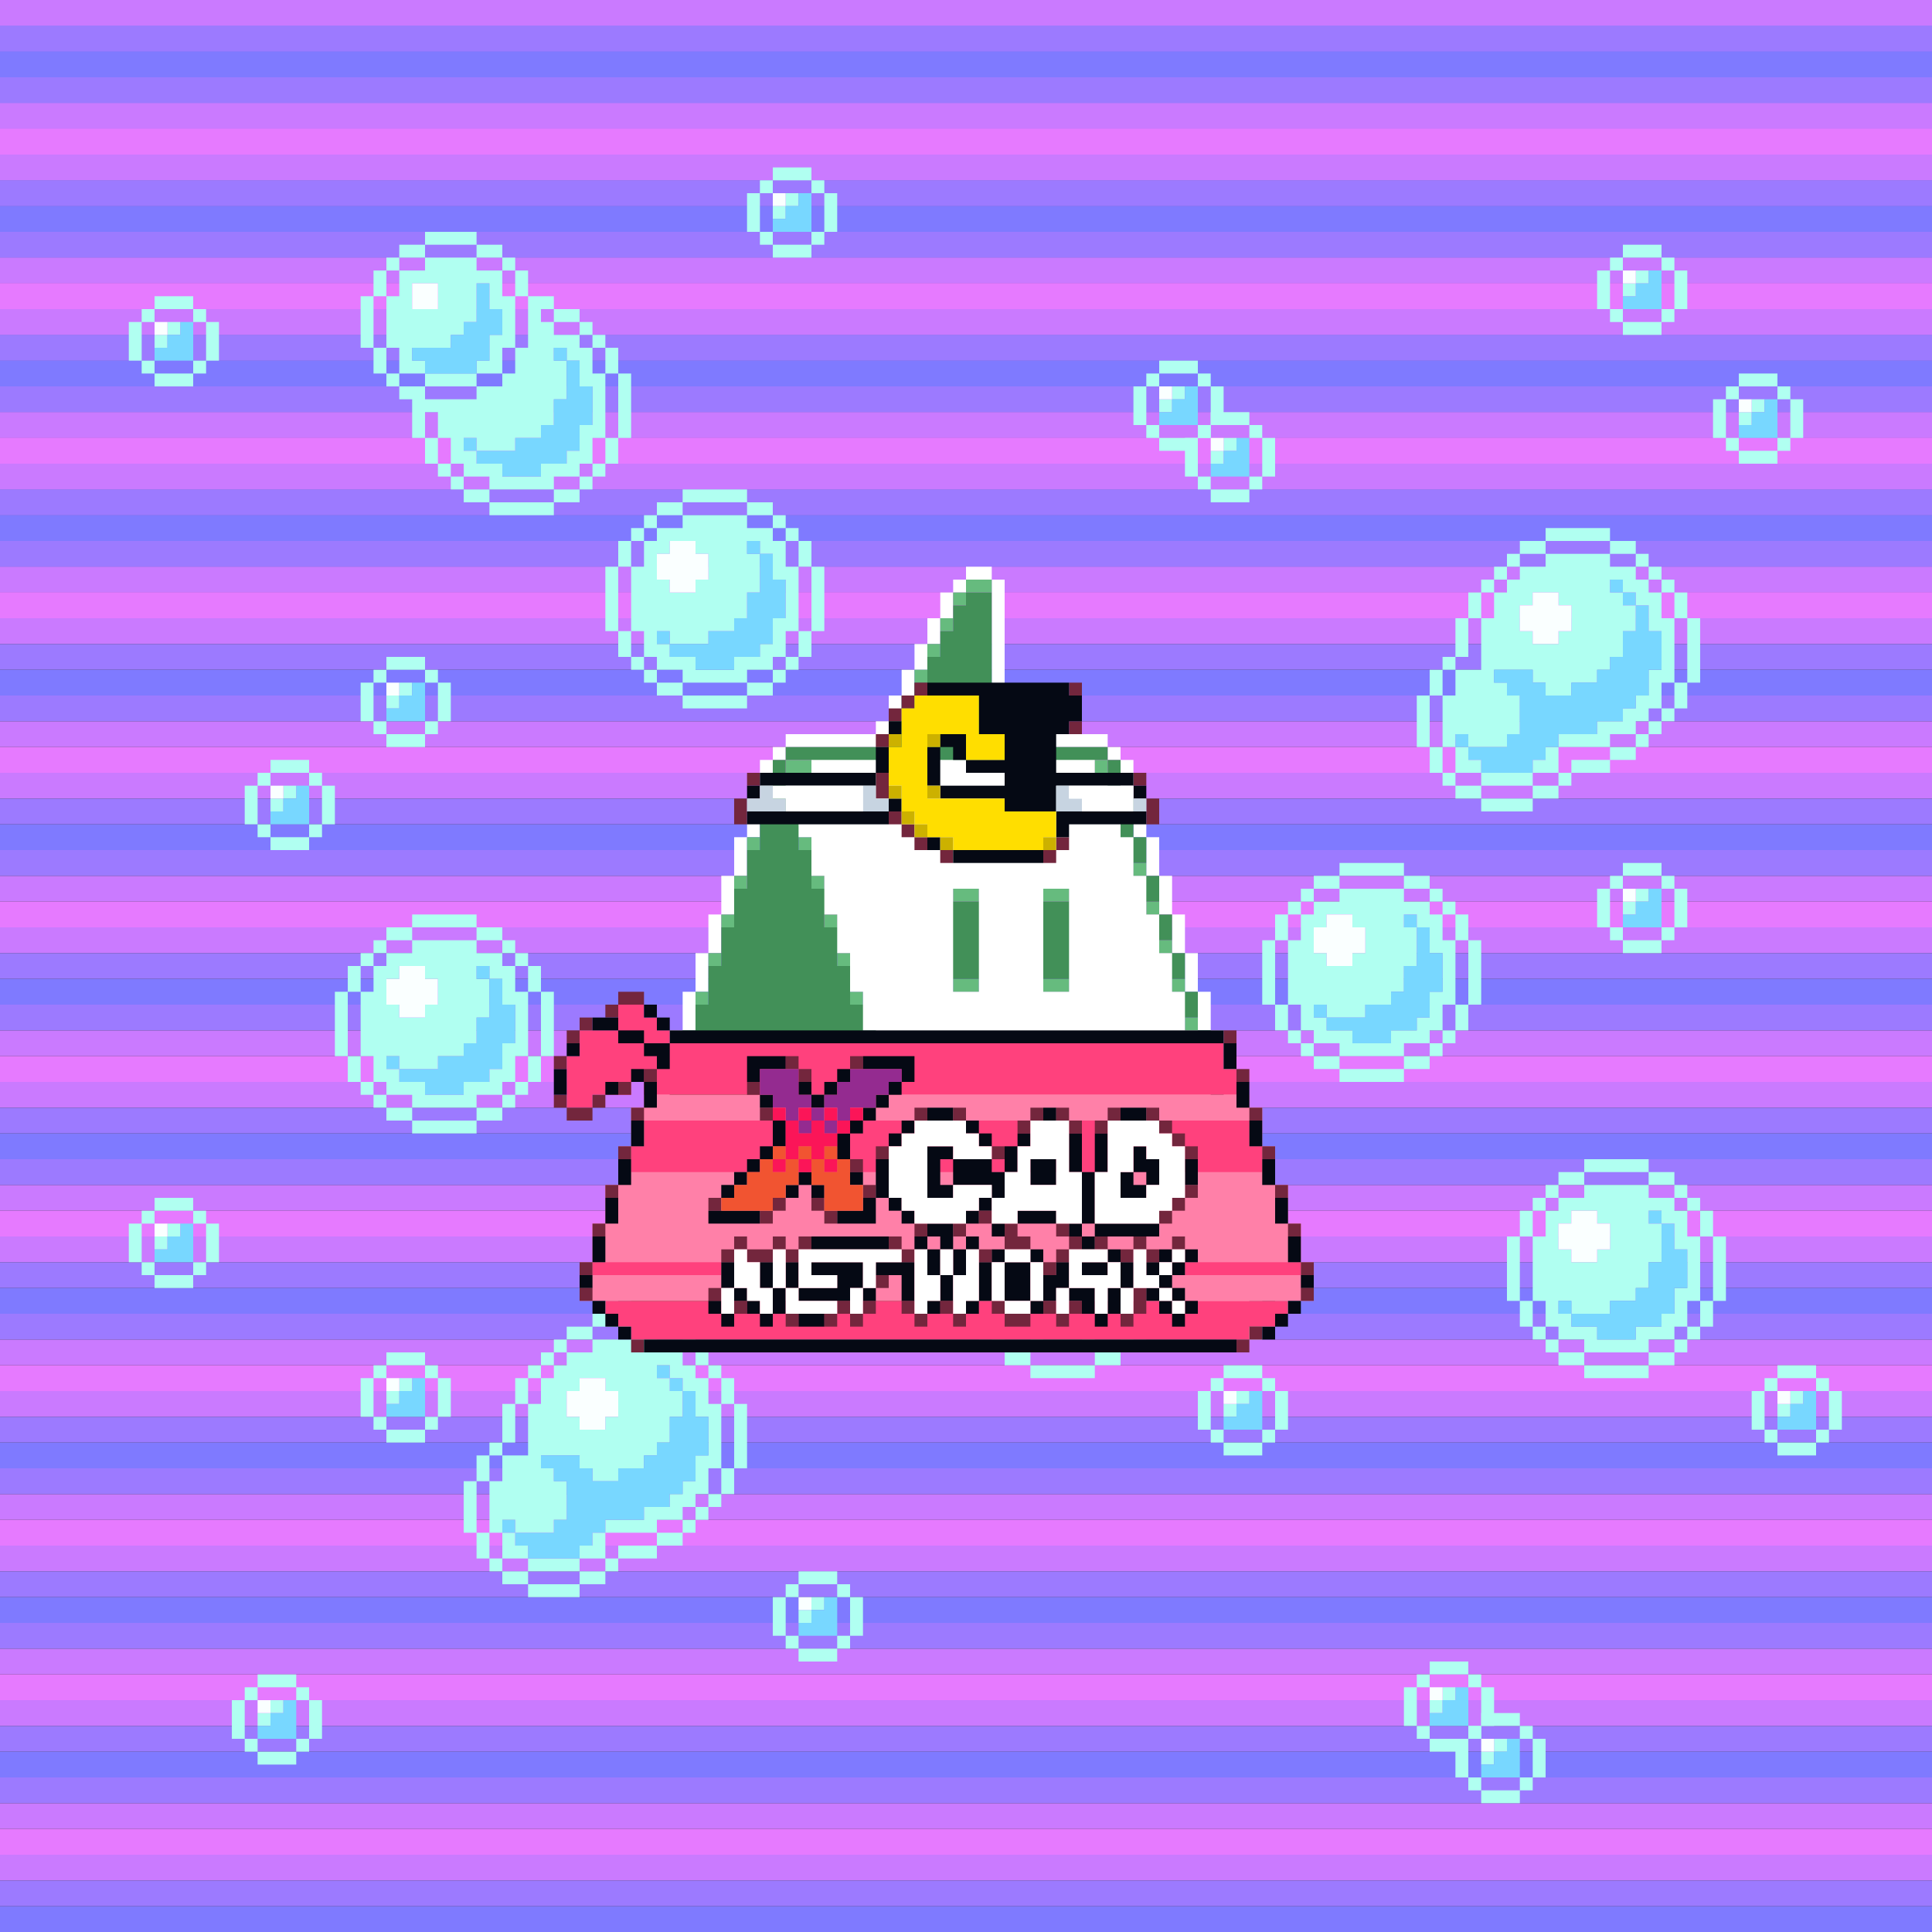<svg xmlns="http://www.w3.org/2000/svg" xmlns:xlink="http://www.w3.org/1999/xlink" buffered-rendering="static" width="1200px" height="1200px" viewBox="0,0,1200,1200"><rect x="0" y="0" width="1200" height="1200" fill="#333333" stroke="none"/><defs><g id="bk"><g id="_b"><path fill="#ca7aff" d="m0,0h1200v16h-1200zm0,64h1200v16h-1200z"/><path fill="#9c7aff" d="m0,16h1200v16h-1200zm0,32h1200v16h-1200z"/><path fill="#7f7aff" d="m0,32h1200v16h-1200z"/><path fill="#e67aff" d="m0,80h1200v16h-1200z"/></g><g id="b_1"><use y="0" href="#_b"/><use y="96" href="#_b"/><use y="192" href="#_b"/><use y="288" href="#_b"/></g><use y="0" href="#b_1"/><use y="384" href="#b_1"/><use y="768" href="#b_1"/><use y="1152" href="#b_1"/><g opacity="0"><g id="bb_1"><path fill="#b0fff1" d="m16,0h24v8h8v8h8v24h-8v8h-8v8h-24v-8h-8v-8h-8v-24h8v-8h8zm1,8h-1v8h-8v24h8v8h24v-8h8v-24h-8v-8zm7,8h8v8h-8v8h-8v-8h8z"/><path fill="#faffff" d="m16,16h8v8h-8z"/><path fill="#78d7ff" d="m32,16h8v24h-24v-8h8v-8h8z"/></g><g id="bb_2"><path fill="#b0fff1" d="m48,0h40v8h16v8h8v8h8v8h8v16h8v40h-8v16h-8v8h-8v8h-8v8h-16v8h-40v-8h-16v-8h-8v-8h-8v-8h-8v-16h-8v-40h8v-16h8v-8h8v-8h8v-8h16zm1,8h-1v8h40v-8zm-16,8h-1v8h16v-8zm56,0h-1v8h16v-8zm-64,8h-1v8h8v-8zm80,0h-1v8h8v-8zm-88,8h-1v16h8v-16zm24,0h-1v8h-8v16h8v8h16v-8h8v-16h-8v-8zm48,0h-1v8h8v-8zm24,0h-1v16h8v-16zm-16,8h-1v24h-8v16h-8v8h-16v8h-24v8h16v8h24v-8h16v-8h8v-16h8v-24h-8v-16zm-88,8h-1v40h8v-40zm112,0h-1v40h8v-40zm-104,40h-1v16h8v-16zm16,0h-1v8h8v-8zm80,0h-1v16h8v-16zm-88,16h-1v8h8v-8zm80,0h-1v8h8v-8zm-72,8h-1v8h16v-8zm56,0h-1v8h16v-8zm-40,8h-1v8h40v-8z"/><path fill="#faffff" d="m40,32h16v8h8v16h-8v8h-16v-8h-8v-16h8z"/><path fill="#78d7ff" d="m88,32h8v8h8v16h8v24h-8v16h-8v8h-16v8h-24v-8h-16v-8h-8v-8h8v8h24v-8h16v-8h8v-16h8v-24h-8z"/></g><g id="bb_3"><path fill="#b0fff1" d="m40,0h32v8h16v8h8v8h8v16h16v8h16v8h8v8h8v8h8v16h8v40h-8v16h-8v8h-8v8h-8v8h-16v8h-40v-8h-16v-8h-8v-8h-8v-8h-8v-16h-8v-24h-8v-8h-8v-8h-8v-16h-8v-32h8v-16h8v-8h8v-8h16zm1,8h-1v8h32v-8zm-16,8h-1v8h16v-8zm48,0h-1v8h16v-8zm-56,8h-1v16h8v-16zm72,0h-1v16h8v-16zm-56,8h-1v16h16v-16zm40,0h-1v24h-8v8h-8v8h-24v8h8v8h32v-8h8v-16h8v-16h-8v-16zm-64,8h-1v32h8v-32zm88,0h-1v32h8v-32zm16,8h-1v8h8v-8zm8,8h-1v8h16v-8zm16,8h-1v8h8v-8zm-120,8h-1v16h8v-16zm72,0h-1v16h8v-16zm32,0h-1v8h8v-8zm24,0h-1v16h8v-16zm-16,8h-1v24h-8v16h-8v8h-16v8h-24v8h16v8h24v-8h16v-8h8v-16h8v-24h-8v-16zm-104,8h-1v8h16v-8zm48,0h-1v8h16v-8zm80,0h-1v40h8v-40zm-112,8h-1v8h32v-8zm0,16h-1v16h8v-16zm8,16h-1v16h8v-16zm16,0h-1v8h8v-8zm80,0h-1v16h8v-16zm-88,16h-1v8h8v-8zm80,0h-1v8h8v-8zm-72,8h-1v8h16v-8zm56,0h-1v8h16v-8zm-40,8h-1v8h40v-8z"/><path fill="#faffff" d="m32,32h16v16h-16z"/><path fill="#78d7ff" d="m72,32h8v16h8v16h-8v16h-8v8h-32v-8h-8v-8h24v-8h8v-8h8zm48,40h8v8h8v16h8v24h-8v16h-8v8h-16v8h-24v-8h-16v-8h-8v-8h8v8h24v-8h16v-8h8v-16h8v-24h-8z"/></g><g id="bb_4"><path fill="#b0fff1" d="m80,0h40v8h16v8h8v8h8v8h8v8h8v16h8v40h-8v16h-8v8h-8v8h-8v8h-8v8h-16v8h-24v8h-8v8h-16v8h-32v-8h-16v-8h-8v-8h-8v-16h-8v-32h8v-16h8v-8h8v-24h8v-16h8v-8h8v-8h8v-8h8v-8h16zm1,8h-1v8h40v-8zm-16,8h-1v8h16v-8zm56,0h-1v8h16v-8zm-64,8h-1v8h8v-8zm80,0h-1v8h8v-8zm-88,8h-1v8h8v-8zm72,0h-1v8h8v-8zm24,0h-1v8h8v-8zm-104,8h-1v16h8v-16zm32,0h-1v8h-8v16h8v8h16v-8h8v-16h-8v-8zm56,0h-1v8h8v-8zm24,0h-1v16h8v-16zm-16,8h-1v16h-8v16h-8v8h-8v8h-16v8h-16v-8h-8v-8h-24v8h8v8h8v24h-8v8h-24v8h8v8h32v-8h8v-8h8v-8h24v-8h16v-8h8v-8h8v-16h8v-24h-8v-16zm-104,8h-1v24h-8v8h16v-32zm128,0h-1v40h8v-40zm-144,32h-1v16h8v-16zm136,8h-1v16h8v-16zm-144,8h-1v32h8v-32zm136,8h-1v8h8v-8zm-8,8h-1v8h8v-8zm-112,8h-1v8h8v-8zm96,0h-1v8h16v-8zm-104,8h-1v16h8v-16zm72,0h-1v16h8v-8h24v-8zm-64,16h-1v8h16v-8zm48,0h-1v8h16v-8zm-32,8h-1v8h32v-8z"/><path fill="#78d7ff" d="m120,32h8v8h8v8h8v16h8v24h-8v16h-8v8h-8v8h-16v8h-24v8h-8v8h-8v8h-32v-8h-8v-8h-8v-8h8v8h24v-8h8v-24h-8v-8h-8v-8h24v8h8v8h16v-8h16v-8h8v-8h8v-16h8v-16h-8v-8h-8z"/><path fill="#faffff" d="m72,40h16v8h8v16h-8v8h-16v-8h-8v-16h8z"/></g></g><use x="80" y="184" href="#bb_1"/><use x="224" y="408" href="#bb_1"/><use x="152" y="472" href="#bb_1"/><use x="80" y="744" href="#bb_1"/><use x="224" y="840" href="#bb_1"/><use x="144" y="1040" href="#bb_1"/><use x="464" y="104" href="#bb_1"/><use x="480" y="976" href="#bb_1"/><use x="704" y="224" href="#bb_1"/><use x="736" y="256" href="#bb_1"/><use x="744" y="848" href="#bb_1"/><use x="872" y="1032" href="#bb_1"/><use x="904" y="1064" href="#bb_1"/><use x="992" y="152" href="#bb_1"/><use x="1064" y="232" href="#bb_1"/><use x="992" y="536" href="#bb_1"/><use x="1088" y="848" href="#bb_1"/><use x="208" y="568" href="#bb_2"/><use x="376" y="304" href="#bb_2"/><use x="784" y="536" href="#bb_2"/><use x="936" y="720" href="#bb_2"/><use x="224" y="144" href="#bb_3"/><use x="560" y="680" href="#bb_3"/><use x="288" y="816" href="#bb_4"/><use x="880" y="328" href="#bb_4"/></g><g id="bd"><path fill="#fff" d="m600,352h16v8h8v96h64v8h8v8h8v24h8v24h8v24h8v24h8v24h8v24h8v24h8v24h8v24h8v24h8v24h8v24h8v24h8v24h-8v8h-8v8h-8v8h-392v-8h-8v-8h-8v-8h-8v-24h8v-24h8v-24h8v-24h8v-24h8v-24h8v-24h8v-24h8v-24h8v-24h8v-24h8v-24h8v-24h8v-24h8v-8h8v-8h56v-8h8v-16h8v-16h8v-16h8v-16h8v-16h8v-8h8zm1,8h-1v8h-8v16h-8v16h-8v16h-8v16h-8v16h-8v16h-64v8h-8v24h-8v24h-8v24h-8v24h-8v24h-8v24h-8v24h-8v24h-8v24h-8v24h-8v24h-8v24h-8v24h-8v24h8v8h8v8h392v-8h8v-8h8v-24h-8v-24h-8v-24h-8v-24h-8v-24h-8v-24h-8v-24h-8v-24h-8v-24h-8v-24h-8v-24h-8v-24h-8v-24h-8v-24h-8v-8h-72v-104z"/><path fill="#66bb7e" d="m600,360h16v8h-16v8h-8v-8h8zm-16,24h8v8h-8zm-8,16h8v8h-8zm-8,16h8v8h-8zm-8,16h8v8h-8zm-8,16h8v8h-8zm-64,24h16v8h-16zm192,0h8v8h-8zm8,16h8v8h-8zm-216,8h8v8h-8zm16,0h8v8h-8zm-24,24h8v8h-8zm32,0h8v8h-8zm208,16h8v8h-8zm-248,8h8v8h-8zm48,0h8v8h-8zm88,8h16v8h-16zm56,0h16v8h-16zm64,8h8v8h-8zm-264,8h8v8h-8zm64,0h8v8h-8zm208,16h8v8h-8zm-280,8h8v8h-8zm80,0h8v8h-8zm72,16h16v8h-16zm56,0h16v8h-16zm80,0h8v8h-8zm-296,8h8v8h-8zm96,0h8v8h-8zm208,16h8v8h-8zm-312,8h8v8h-8zm112,0h8v8h-8zm208,16h8v8h-8zm-328,8h8v8h-8zm128,0h8v8h-8zm208,16h8v8h-8zm-344,8h8v8h-8zm144,0h8v8h-8zm208,16h8v8h-8zm-360,8h8v8h-8zm160,0h8v8h-8zm208,16h8v8h-8zm-376,8h8v8h-8zm176,0h8v8h-8zm208,16h8v8h-8zm-392,8h8v8h-8zm192,0h8v8h-8zm96,16h8v8h-8zm24,0h8v8h-8zm88,0h8v8h-8zm-408,8h8v8h-8zm208,0h8v8h-8zm-208,16h8v8h8v8h8v8h-8v-8h-8v-8h-8zm216,0h8v8h-8zm192,0h8v8h-8v8h-8v-8h8zm-176,8h8v8h-8z"/><path fill="#429058" d="m600,368h16v96h72v8h8v16h-8v8h16v24h8v16h-8v8h16v16h-8v8h16v16h-8v8h16v16h-8v8h16v16h-8v8h16v16h-8v8h16v16h-8v8h16v16h-8v8h16v16h-8v8h16v16h-8v8h16v16h-8v8h16v24h-8v8h-8v8h-384v-8h-8v-8h-8v-8h-8v-8h8v-24h8v-24h8v-24h8v-24h8v-24h8v-24h8v-24h8v-24h8v-24h8v-24h8v-24h8v-24h8v-32h8v-8h64v-8h8v-16h8v-16h8v-16h8v-16h8v-16h8zm-111,104h-1v8h16v-8zm192,0h-1v8h8v-8zm-192,24h-1v8h8v-8zm8,24h-1v8h8v-8zm8,24h-1v8h8v-8zm88,8h-1v8h16v-8zm56,0h-1v8h16v-8zm-136,16h-1v8h8v-8zm8,24h-1v8h8v-8zm72,16h-1v8h16v-8zm56,0h-1v8h16v-8zm-120,8h-1v8h8v-8zm8,24h-1v8h8v-8zm8,24h-1v8h8v-8zm8,24h-1v8h8v-8zm8,24h-1v8h8v-8zm8,24h-1v8h8v-8zm8,24h-1v8h8v-8zm96,16h-1v8h8v-8zm24,0h-1v8h8v-8zm-112,8h-1v8h8v-8zm8,16h-1v8h8v-8zm192,0h-1v8h8v-8zm-176,8h-1v8h8v-8zm168,0h-1v8h8v-8z"/></g><g id="h"><path fill="#73263d" d="m568,424h8v8h-8v8h-8v8h-8v-8h8v-8h8zm96,0h8v8h-8zm0,24h8v8h-8zm-120,8h8v8h-8zm-80,24h8v8h-8zm80,0h8v16h-8zm160,0h8v8h-8zm-248,16h8v16h-8zm256,0h8v16h-8zm-160,8h8v8h8v8h8v8h-8v-8h-8v-8h-8zm104,16h8v8h-8v8h-8v-8h8zm-72,8h8v8h-8z"/><path fill="#050914" d="m576,424h88v8h8v16h-8v8h-8v24h48v8h8v8h-8v-8h-48v16h56v8h-48v8h-8v-16h-32v-8h-40v-8h-8v-24h8v-8h16v16h24v-16h-16v-24h-32zm-24,24h8v8h-8zm33,16h-1v24h40v-8h-24v-8h-8v-8zm-41,0h8v16h-8v8h-72v8h-8v-8h8v-8h72zm8,32h8v8h-8v8h-88v-8h88zm24,24h8v8h-8zm16,8h56v8h-56z"/><path fill="#ffde00" d="m568,432h40v24h16v16h-24v-16h-24v40h48v8h32v16h-8v8h-56v-8h-16v-8h-8v-8h-8v-16h-8v-24h8v-24h8z"/><path fill="#ccb100" d="m552,456h8v8h-8zm24,0h8v8h-8zm-24,32h8v8h-8zm24,0h8v8h-8zm-16,16h8v8h8v8h-8v-8h-8zm24,16h8v8h-8zm64,0h8v8h-8z"/><path fill="#c7d4e1" d="m472,488h8v8h8v8h-24v-8h8zm64,0h8v8h8v8h-16zm120,0h8v8h8v8h-16zm48,8h8v8h-8z"/><path fill="#fff" d="m480,488h56v16h-48v-8h-8zm184,0h40v16h-32v-8h-8z"/></g><g id="e"><path fill="#ff80a8" d="m400,680h376v8h8v24h8v24h8v24h8v24h8v24h-456v-24h8v-24h8v-24h8v-24h8v-24h8z"/><path fill="#ff417d" d="m384,624h16v8h8v8h8v8h344v16h8v16h-368v-8h-8v8h-24v8h-16v-32h8v-16h24zm16,72h376v16h8v16h-392v-16h8zm-32,88h80v8h-80zm368,0h72v8h-72zm-360,24h424v8h-8v8h-16v8h-384v-8h-8v-8h-8z"/><path fill="#73263d" d="m384,616h16v8h-16v8h-8v-8h8zm-24,16h8v8h-8v8h-8v-8h8zm400,8h8v8h-8zm-416,16h8v8h-8zm144,0h8v8h8v8h-8v-8h-8zm40,0h8v8h-8zm-128,8h8v8h-8zm368,0h8v8h-8zm-384,8h8v8h-8zm80,0h8v8h-8zm-120,8h8v8h16v-8h8v8h-8v8h-16v-8h-8zm48,8h8v8h-8zm80,0h8v8h-8zm96,0h8v8h-8zm24,0h8v8h-8zm48,0h8v8h-8v8h-8v-8h8zm16,0h8v8h8v8h-8v-8h-8zm32,0h8v8h-8v8h-8v-8h8zm24,0h8v8h8v8h8v8h8v8h-8v-8h-8v-8h-8v-8h-8zm64,0h8v8h-8zm-392,24h8v8h-8zm160,0h8v8h-8zm72,0h8v8h-8zm168,0h8v8h-8zm-256,8h8v8h-8zm-152,16h8v8h-8zm160,0h8v8h-8zm200,0h8v8h-8v8h-8v8h-8v-8h8v-8h8zm56,0h8v8h-8zm-352,8h8v8h-8zm40,0h8v8h-8v8h-8v-8h8zm24,0h8v8h8v8h-8v-8h-8zm104,8h8v8h-8zm-240,8h8v8h-8zm200,0h8v8h-8zm24,0h8v8h-8zm32,0h8v8h8v8h-16zm32,0h8v8h8v8h-8v8h-8v8h-8v-8h8v-8h8v-8h-8zm144,0h8v8h-8zm-344,8h8v8h16v-8h8v8h8v-8h8v8h-8v8h-8v-8h-8v8h-16v-8h-8v8h-8v-8h8zm96,0h8v8h8v8h-8v-8h-8zm128,0h8v8h-8zm24,0h8v8h8v8h-8v-8h-8v8h-8v-8h8zm24,0h8v8h-8zm-120,8h8v8h-8zm-248,8h8v8h-8zm448,0h8v8h-8zm-264,8h8v8h-8zm-184,8h8v8h-8zm80,0h8v8h-8zm264,0h8v16h-8v8h-8v-8h8zm104,0h8v8h-8zm-352,8h8v8h-8zm64,0h8v8h8v-8h8v8h-8v8h-8v-8h-8v8h-8v-8h8zm40,0h8v8h8v8h-8v-8h-8zm24,0h8v8h8v8h-8v-8h-8zm32,0h8v8h16v8h-16v-8h-8zm32,0h8v8h8v-8h8v8h-8v8h-8v-8h-8zm-160,8h8v8h-8zm288,8h8v8h-8v8h-8v-8h8zm-384,8h8v8h-8z"/><path fill="#050914" d="m400,624h8v8h8v8h344v8h8v16h-8v-16h-344v16h-8v-8h-8v-8h-16v-8h-16v-8h16v8h16v8h16v-8h-8v-8h-8zm-48,24h8v8h-8zm112,8h24v8h-16v8h-8zm72,0h32v16h-8v8h-8v8h-8v8h-8v8h-8v16h-8v-16h8v-8h8v-8h8v-8h8v-8h8v-8h-24zm-192,8h8v16h-8zm48,0h8v8h8v16h-8v-16h-8zm128,0h8v8h-8v8h-8v8h-8v-8h-8v-8h8v8h8v-8h8zm-144,8h8v8h-8zm392,0h8v16h-8zm-296,8h8v8h-8zm104,8h16v8h-16zm72,0h8v8h-8zm48,0h16v8h-16zm-304,8h8v16h-8zm88,0h8v16h-8v8h-8v8h-8v8h-8v8h-8v-8h8v-8h8v-8h8v-8h8zm80,0h8v8h-8v8h-8v-8h8zm40,0h8v8h8v8h-8v-8h-8zm176,0h8v16h-8zm-144,8h8v8h-8v16h-8v16h-8v8h-8v8h-8v-8h8v-8h8v-8h-24v8h-16v-32h16v8h24v8h8v-16h8zm32,0h8v24h8v-24h8v24h-8v32h40v8h-40v8h-8v-8h-8v-8h8v-32h-8zm40,8h8v8h8v16h-8v8h-16v-16h8zm-119,8h-1v16h8v-16zm-201,0h8v16h-8zm160,0h8v24h8v8h8v8h-8v-8h-8v-8h-8v16h-24v-8h16v-8h8zm96,0h16v16h-16zm96,0h8v16h-8zm48,0h8v16h-8zm-79,8h-1v8h8v-8zm-209,0h8v8h8v8h-8v-8h-8v8h-8v-8h8zm32,0h8v8h-8zm-152,16h8v16h-8zm416,0h8v16h-8zm-352,8h32v8h-32zm192,0h24v8h-24zm41,8h-1v8h8v-8zm-97,0h16v16h8v-8h8v8h-8v16h-8v16h-8v8h-8v-8h8v-16h-8v-16h-8v-8h8zm40,0h8v8h-8zm-39,8h-1v8h8v-8zm-209,0h8v16h-8zm136,0h48v8h-48zm296,0h8v16h-8zm-215,8h-1v16h8v-16zm31,0h8v8h16v-8h8v8h-8v24h8v-16h8v-8h8v16h16v16h8v-16h8v-16h-8v8h-16v-8h16v-8h8v8h8v16h-8v16h-8v8h-8v-8h-8v-8h-8v-8h-8v8h-8v8h-8v-8h-16v-24h-8v24h-8v8h-8v-8h8v-24h8zm104,0h8v8h8v-8h8v8h-8v8h-8v8h8v8h8v8h-8v8h-8v-8h-8v-8h-8v-8h8v-8h-8v-8h8zm1,8h-1v8h8v-8zm-273,0h8v16h8v8h8v8h8v-16h-8v-16h8v16h8v-16h8v16h24v-8h-16v-8h32v16h8v8h-8v-8h-8v8h-32v-8h-8v16h-8v8h-8v-8h-8v-8h-8v-8h-8zm96,0h24v24h-8v-16h-16zm-184,8h8v8h-8zm448,0h8v8h-8zm-87,8h-1v8h8v-8zm8,8h-1v8h8v-8zm-361,0h8v8h8v8h8v8h-8v-8h-8v-8h-8zm72,0h8v8h8v8h-8v-8h-8zm360,0h8v8h-8v8h-8v8h-8v-8h8v-8h8zm-304,8h16v8h-16zm-96,16h368v8h-368z"/><path fill="#942b90" d="m472,664h24v16h8v8h8v-8h8v-8h8v-8h32v8h-8v8h-8v8h-16v8h-8v8h-8v-8h-8v8h-8v-8h-8v-8h-8v-8h-8zm25,24h-1v8h8v-8zm16,0h-1v8h8v-8z"/><path fill="#fb1558" d="m480,688h8v8h8v-8h8v8h8v-8h8v8h8v-8h8v8h-8v8h-8v8h-8v8h8v8h-8v-8h-8v8h-8v-8h-8v8h-8v-8h8v-24h-8zm17,8h-1v8h8v-8zm16,0h-1v8h8v-8zm-16,16h-1v8h8v-8z"/><path fill="#fff" d="m568,696h32v8h8v8h8v8h-24v-8h-16v32h16v-8h24v8h8v-16h8v-16h8v-16h24v32h8v32h-16v-8h-24v8h-16v-16h-8v8h-8v8h-32v-8h-8v-8h-8v-32h8v-8h8zm120,0h32v8h8v8h8v32h-8v8h-8v8h-40v-32h8zm17,16h-1v16h-8v16h16v-8h8v-16h-8v-8zm-64,8h-1v16h16v-16zm-185,56h8v8h8v16h8v-24h8v24h8v-24h64v8h-16v16h-8v16h-8v-16h8v-16h-32v8h16v8h-24v8h24v8h-32v-16h-8v16h-8v-8h-8v-8h-8v16h-8v-16h8zm112,0h8v16h8v-16h8v16h8v-16h8v32h-8v8h-8v-24h-8v16h-8v8h-8zm56,0h16v8h8v24h-8v8h-16v-8h-8v-24h8zm40,0h24v8h8v16h8v-24h8v16h8v-8h8v-8h8v8h-8v8h-8v8h8v8h8v8h-8v-8h-8v-8h-16v16h-8v-16h-8v16h-8v-16h-16v16h-8v-16h8zm-39,8h-1v24h16v-24zm48,0h-1v8h16v-8z"/><path fill="#f15431" d="m480,712h8v8h8v-8h8v8h8v-8h8v8h8v16h8v16h-24v-16h-8v-16h-8v16h-8v8h-8v8h-32v-8h8v-8h8v-8h8v-8h8zm1,8h-1v8h8v-8zm32,0h-1v8h8v-8z"/></g><g id="f"><path fill="#fff" d="m504,472h176v8h8v16h8v24h8v24h8v24h8v24h8v24h8v24h8v24h8v24h8v8h-200v-8h-8v-24h-8v-24h-8v-24h-8v-24h-8v-24h-8v-24h-8v-24h-8v-24h-8v-16h16zm89,80h-1v64h16v-64zm56,0h-1v64h16v-64zm-89,152h200v8h8v24h8v24h8v24h8v16h-8v8h-8v8h-160v-8h-16v-8h-8v-16h-8v-24h-8v-24h-8v-24h-8zm113,64h-1v16h8v-16zm24,0h-1v16h8v-16z"/></g></defs><use href="#bk"/><use href="#bd"/><use href="#f"/><use href="#h"/><use href="#e"/></svg>